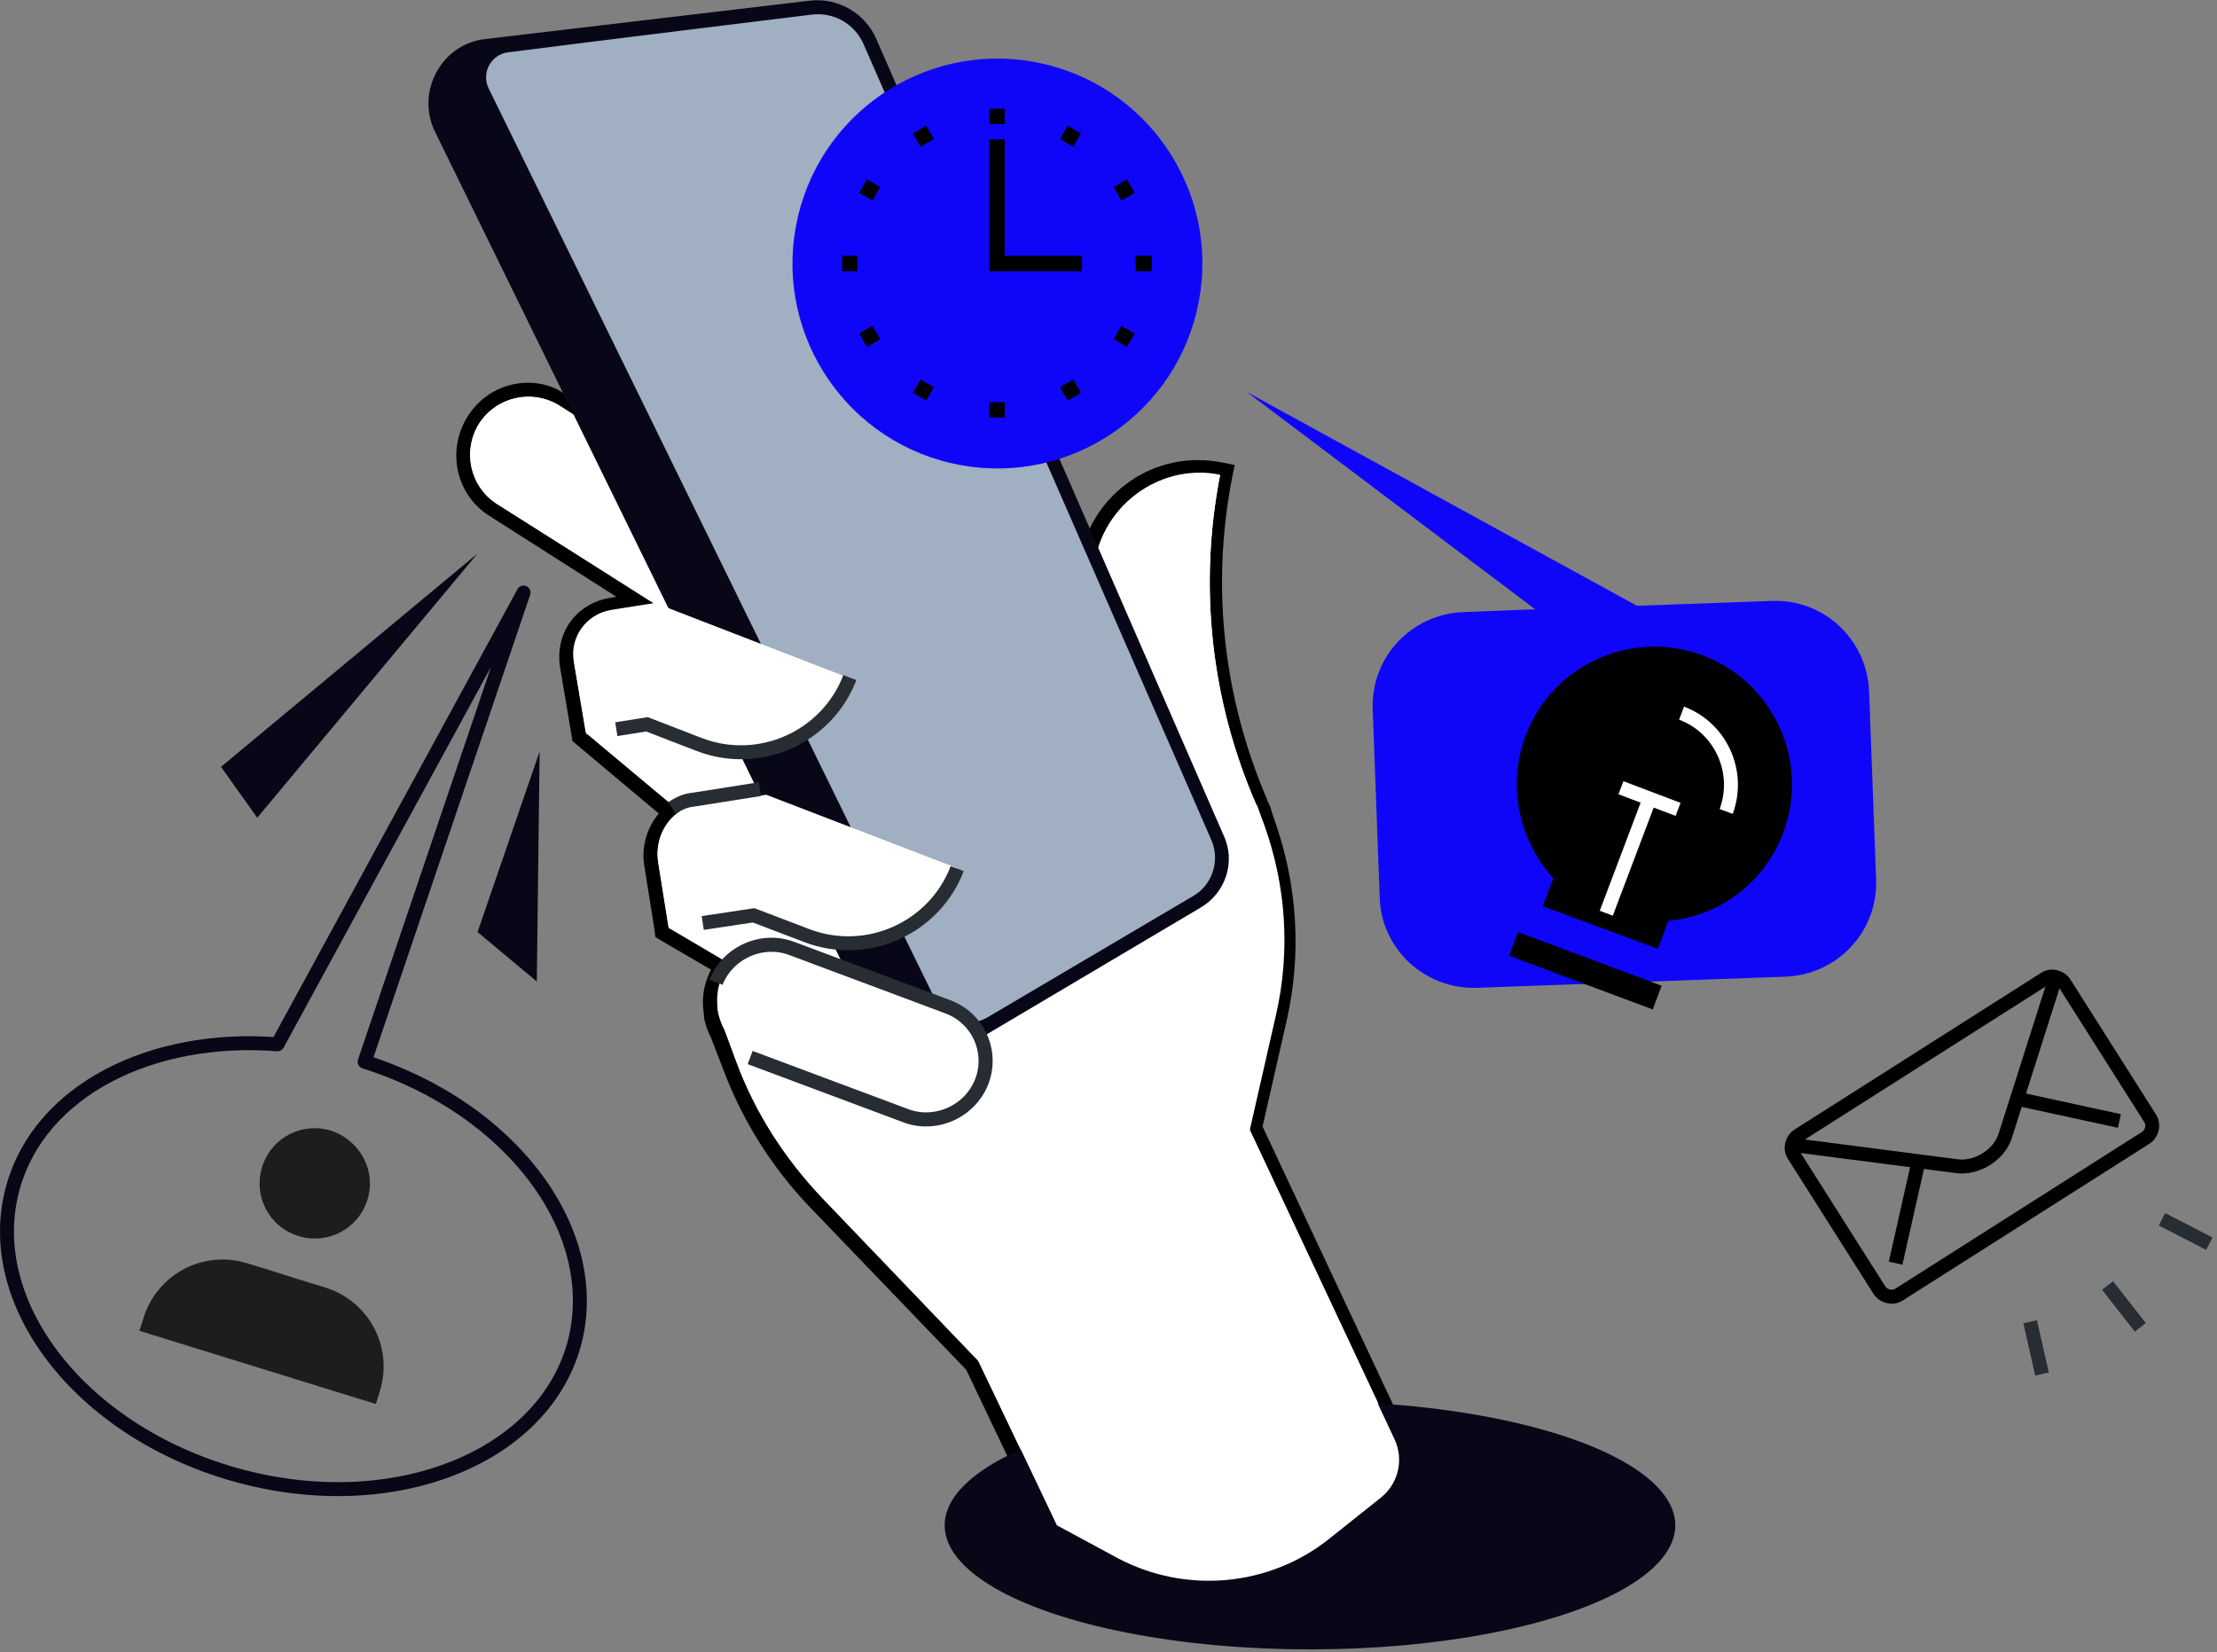 <?xml version="1.0" encoding="UTF-8" standalone="no"?>
<!DOCTYPE svg PUBLIC "-//W3C//DTD SVG 1.1//EN" "http://www.w3.org/Graphics/SVG/1.1/DTD/svg11.dtd">
<svg width="100%" height="100%" viewBox="0 0 318 237" version="1.1" xmlns="http://www.w3.org/2000/svg" xmlns:xlink="http://www.w3.org/1999/xlink" xml:space="preserve" xmlns:serif="http://www.serif.com/" style="fill-rule:evenodd;clip-rule:evenodd;">
    <rect x="0" y="0" width="318" height="237" fill="#808080" stroke="none"/>
    <g id="Layer_2">
        <g>
            <path d="M211.8,141.7L256.1,140.1C263.6,139.8 269.4,133.6 269.1,126.1L268.1,99.2C267.8,91.7 261.6,85.9 254.1,86.2L234.8,86.9L178.8,56.2L220.2,87.4L209.9,87.8C202.4,88.1 196.6,94.3 196.9,101.8L197.9,128.7C198.1,136.1 204.3,141.9 211.8,141.7Z" style="fill:rgb(15,6,249);fill-rule:nonzero;"/>
            <g>
                <path d="M173.4,227.7C168.7,227.7 164,226.5 159.9,224.3L150.9,219.5L139.7,195.9L117.3,172.5C111.8,166.8 107.7,160.2 104.9,152.8L103.2,148.3C102.8,147.5 102.4,146.6 102.2,145.7L102.1,144.8C101.9,143.3 102.1,141.8 102.7,140.4C102.9,139.8 103.2,139.2 103.6,138.6L95.2,133.6L93.7,123.8C93.3,121.1 94.3,118.3 96.3,116.5L83.4,105.7L81.7,95.3C81.4,93.3 81.8,91.4 83,89.7C84.2,88.1 85.9,87 87.9,86.7L91.6,86.1L71.2,73.1C66.8,70.3 65.6,64.5 68.3,60.2C70,57.5 73,55.9 76.2,55.9C78,55.9 79.7,56.4 81.2,57.4L114.3,78.4L162.5,118.1C158.2,106.9 156.1,95.1 156.2,83.1C156.2,74.1 163.5,66.8 172.4,66.8C173.4,66.8 174.5,66.9 175.5,67.1L176.5,67.3L176.3,68.3C173.3,84.1 175,100.3 181.4,115C181.6,115.6 181.9,116.2 182.1,116.9L182.5,118.1C185.7,127 186.3,136.6 184.2,145.8L180.6,161.6L201.4,205.8C203,209.1 202,213.1 199.2,215.4L191.8,221.3C186.3,225.4 179.9,227.7 173.4,227.7Z" style="fill:white;fill-rule:nonzero;"/>
                <path d="M75.8,56.9C77.3,56.9 78.9,57.3 80.3,58.2L113.4,79.2L164.6,121.3C159.4,109.1 156.8,96.1 156.9,83.1C156.9,74.5 163.9,67.8 172.1,67.8C173.1,67.8 174,67.9 175,68.1C171.9,84.1 173.7,100.5 180.2,115.4C180.4,116 180.6,116.6 180.8,117.1L181.2,118.4C184.3,127.1 184.9,136.5 182.8,145.6L179.1,161.7L200,206.2C201.4,209.1 200.6,212.6 198.1,214.6L190.7,220.5C185.7,224.5 179.5,226.6 173.3,226.6C168.8,226.6 164.3,225.5 160.2,223.3L151.5,218.6L140.3,195.2L117.8,171.7C112.5,166.1 108.3,159.6 105.6,152.3L103.9,147.7C103.5,147 103.2,146.1 103,145.3L102.9,144.4C102.8,143.1 102.9,141.8 103.4,140.5C103.8,139.6 104.3,138.8 104.9,138.1L95.9,132.8L94.4,123.4C94,120.5 95.3,117.8 97.6,116.3L84,105L82.3,94.9C81.7,91.4 84.1,88.1 87.6,87.5L93.9,86.5L71.3,72.3C67.4,69.8 66.3,64.7 68.7,60.8C70.3,58.3 73,56.9 75.8,56.9M75.8,54.9C72.2,54.9 69,56.7 67.1,59.7C64,64.6 65.4,71 70.2,74L88.4,85.6L87.3,85.8C85.1,86.2 83.1,87.4 81.8,89.2C80.5,91 80,93.3 80.3,95.5L82,105.6L82.1,106.3L82.7,106.8L94.5,116.7C92.8,118.7 92,121.4 92.4,124.1L93.9,133.5L94,134.4L94.8,134.9L102,139.1C101.8,139.4 101.7,139.8 101.5,140.2C100.9,141.7 100.7,143.3 100.9,145L101,145.9L101,146.1C101.2,147.1 101.6,148.1 102,148.9L103.7,153.3C106.5,160.8 110.8,167.6 116.3,173.3L138.6,196.5L149.6,219.6L149.9,220.2L150.5,220.5L159.2,225.2C163.5,227.5 168.3,228.7 173.2,228.7C179.9,228.7 186.6,226.4 191.8,222.2L199.2,216.3C202.4,213.7 203.5,209.3 201.7,205.5L181.1,161.6L184.6,146.2C186.7,136.8 186.1,127 182.9,117.9L182.5,116.7C182.3,116 182.1,115.4 181.8,114.9L181.8,114.8C175.5,100.2 173.7,84.3 176.7,68.7L177.1,66.7L175.1,66.3C174,66.1 172.9,66 171.8,66C162.3,66 154.6,73.8 154.6,83.3C154.6,94.2 156.3,104.9 159.8,115.2L114.4,77.8L114.2,77.6L81.1,56.6C79.7,55.5 77.7,54.9 75.8,54.9Z" style="fill-rule:nonzero;"/>
            </g>
            <ellipse cx="187.9" cy="218.8" rx="52.4" ry="17.8" style="fill:rgb(8,7,23);"/>
            <g>
                <path d="M141.3,196.2L118,171.9C112.7,166.3 108.5,159.8 105.8,152.5L102.9,144.7L180.3,115.5L181.4,118.5C184.5,127.2 185.1,136.6 183,145.7L174.5,183L141.3,196.2Z" style="fill:white;fill-rule:nonzero;"/>
                <path d="M134.6,183.1L151.6,218.8L160.3,223.5C170.1,228.7 182.1,227.6 190.7,220.7L198.1,214.8C200.6,212.8 201.4,209.3 200,206.4L169,140.3L134.6,183.1Z" style="fill:white;fill-rule:nonzero;"/>
                <path d="M95.9,133.1L137.1,157.4L146.9,137.9L111.8,118L95.9,133.1Z" style="fill:white;fill-rule:nonzero;"/>
                <path d="M84.1,105.2L127.5,141.5L121.9,90.6L92.2,95.4L84.1,105.2Z" style="fill:white;fill-rule:nonzero;"/>
                <g>
                    <path d="M104.4,93.3L71.3,72.3C67.4,69.8 66.3,64.7 68.7,60.8C71.2,56.9 76.3,55.8 80.2,58.2L113.3,79.2L104.4,93.3Z" style="fill:white;fill-rule:nonzero;"/>
                </g>
                <g>
                    <path d="M171,136.3L164.8,122.1C159.4,109.7 156.7,96.5 156.8,83.2C156.8,73.6 165.5,66.4 175,68.2C171.9,84.2 173.7,100.6 180.2,115.5C183.6,123.3 180,132.5 172.2,135.9L171,136.3Z" style="fill:white;fill-rule:nonzero;"/>
                </g>
                <path d="M172.2,130.2L137.1,151C132.9,153.5 127.5,151.9 125.4,147.5L62.4,18.9C59.6,13.2 63.3,6.3 69.6,5.6L116.1,0.1C120.2,-0.4 124.1,1.9 125.7,5.6L175.5,119.8C177.3,123.6 175.8,128.1 172.2,130.2Z" style="fill:rgb(8,7,23);fill-rule:nonzero;"/>
                <path d="M123.9,6.4C122.6,3.4 119.6,1.7 116.4,2.1C116.4,2.1 85.3,5.9 72.9,7.5C70.4,7.8 69,10.5 70.1,12.7L134.3,143.7C135.6,146.5 139.1,147.5 141.7,145.9L171.2,128.5C173.9,126.9 175,123.5 173.8,120.6L123.9,6.4Z" style="fill:rgb(160,175,193);fill-rule:nonzero;"/>
                <g>
                    <path d="M130,160L108.3,151.6C104,149.9 101.9,145.1 103.5,140.8C105.2,136.5 110,134.4 114.3,136L136,144.4C140.3,146.1 142.4,150.9 140.8,155.2C139.1,159.5 134.3,161.6 130,160Z" style="fill:white;fill-rule:nonzero;"/>
                </g>
                <g>
                    <path d="M115.7,134.1L108.1,131.2L95.9,133.1L94.4,123.7C93.8,119.8 96.5,116.1 100.4,115.5L109.9,114L137.2,124.5C133.9,133.2 124.3,137.4 115.7,134.1Z" style="fill:white;fill-rule:nonzero;"/>
                </g>
                <g>
                    <path d="M100.3,106.8L92.8,103.9L84.1,105.3L82.4,95.2C81.8,91.7 84.2,88.4 87.7,87.8L94.5,86.7L121.9,97.3C118.6,105.8 108.9,110.1 100.3,106.8Z" style="fill:white;fill-rule:nonzero;"/>
                </g>
                <g>
                    <path d="M102.7,140.9C104.4,136.6 109.4,134.4 113.7,136.1L135.9,144.4C140.3,146 142.5,150.9 140.8,155.2C139.1,159.5 134.1,161.7 129.8,160L107.6,151.7" style="fill:none;fill-rule:nonzero;stroke:rgb(40,45,51);stroke-width:2.02px;"/>
                </g>
                <g>
                    <path d="M137.3,124.6C134,133.2 124.3,137.5 115.7,134.2L108.1,131.3L100.8,132.4" style="fill:none;fill-rule:nonzero;stroke:rgb(40,45,51);stroke-width:2px;"/>
                    <path d="M96.4,115.9C97.3,115.3 98.3,114.8 99.5,114.7L109,113.2" style="fill:none;fill-rule:nonzero;stroke:rgb(40,45,51);stroke-width:2px;"/>
                </g>
                <g>
                    <path d="M121.9,97.2C118.6,105.8 108.9,110.1 100.3,106.8L92.8,103.9L88.4,104.6" style="fill:none;fill-rule:nonzero;stroke:rgb(40,45,51);stroke-width:2px;"/>
                </g>
            </g>
            <g>
                <path d="M302.3,184.4L307,190.4" style="fill:none;fill-rule:nonzero;stroke:rgb(40,45,51);stroke-width:2px;"/>
                <g>
                    <path d="M310.1,174.9L316.9,178.4" style="fill:none;fill-rule:nonzero;stroke:rgb(40,45,51);stroke-width:2px;"/>
                    <path d="M291.2,189.6L292.9,197.1" style="fill:none;fill-rule:nonzero;stroke:rgb(40,45,51);stroke-width:2px;"/>
                </g>
            </g>
            <g>
                <path d="M53.9,201.4C53.9,201.4 54.3,200.2 54.5,199.5C56.4,193.3 53,186.7 46.7,184.7C44.6,184.1 37.5,181.8 35.4,181.2C29.2,179.3 22.6,182.7 20.6,189C20.4,189.6 20,190.9 20,190.9L53.9,201.4Z" style="fill:rgb(29,29,27);fill-rule:nonzero;"/>
                <path d="M52.7,172.1C51.4,176.3 47,178.6 42.8,177.3C38.6,176 36.3,171.6 37.6,167.4C38.9,163.2 43.3,160.9 47.5,162.2C51.7,163.6 54,168 52.7,172.1Z" style="fill:rgb(29,29,27);fill-rule:nonzero;"/>
            </g>
            <path d="M36.9,117.3L68.5,79.4L31.7,110L36.9,117.3Z" style="fill:rgb(8,7,23);fill-rule:nonzero;"/>
            <path d="M68.5,133.7L77,140.8L77.4,107.8L68.5,133.7Z" style="fill:rgb(8,7,23);fill-rule:nonzero;"/>
            <path d="M82.3,193C77.6,209.5 55.8,217.8 33.6,211.5C11.4,205.2 -2.8,186.7 1.9,170.2C5.8,156.4 21.7,148.4 39.8,149.8L75.1,85L52.3,152.3C73.5,159 86.8,176.9 82.3,193Z" style="fill:none;fill-rule:nonzero;stroke:rgb(8,7,23);stroke-width:2px;stroke-linecap:round;stroke-linejoin:round;stroke-miterlimit:10;"/>
            <g>
                <g transform="matrix(0.23,-0.973,0.973,0.23,73.399,168.247)">
                    <circle cx="143" cy="37.8" r="29.4" style="fill:rgb(15,6,249);"/>
                </g>
                <path d="M143,20L143,37.8L155.2,37.8" style="fill:none;fill-rule:nonzero;stroke:black;stroke-width:2.22px;"/>
                <path d="M143,17.8L143,15.6" style="fill:none;fill-rule:nonzero;stroke:black;stroke-width:2.22px;"/>
                <path d="M133,20.5L131.9,18.6" style="fill:none;fill-rule:nonzero;stroke:black;stroke-width:2.22px;"/>
                <path d="M125.7,27.8L123.8,26.7" style="fill:none;fill-rule:nonzero;stroke:black;stroke-width:2.22px;"/>
                <path d="M123,37.8L120.8,37.8" style="fill:none;fill-rule:nonzero;stroke:black;stroke-width:2.22px;"/>
                <path d="M125.7,47.7L123.8,48.8" style="fill:none;fill-rule:nonzero;stroke:black;stroke-width:2.22px;"/>
                <path d="M133,55L131.9,56.9" style="fill:none;fill-rule:nonzero;stroke:black;stroke-width:2.22px;"/>
                <path d="M143,57.7L143,59.9" style="fill:none;fill-rule:nonzero;stroke:black;stroke-width:2.22px;"/>
                <path d="M153,55L154.1,56.9" style="fill:none;fill-rule:nonzero;stroke:black;stroke-width:2.22px;"/>
                <path d="M160.3,47.7L162.2,48.8" style="fill:none;fill-rule:nonzero;stroke:black;stroke-width:2.22px;"/>
                <path d="M162.9,37.8L165.2,37.8" style="fill:none;fill-rule:nonzero;stroke:black;stroke-width:2.22px;"/>
                <path d="M160.3,27.8L162.2,26.7" style="fill:none;fill-rule:nonzero;stroke:black;stroke-width:2.22px;"/>
                <path d="M153,20.5L154.1,18.6" style="fill:none;fill-rule:nonzero;stroke:black;stroke-width:2.22px;"/>
            </g>
            <g>
                <g>
                    <g>
                        <path d="M218.8,105.6C222.6,95.4 234,90.2 244.2,94C254.4,97.8 259.6,109.2 255.8,119.4C253.1,126.7 246.6,131.4 239.3,132.1L237.8,136.1L221.3,130L222.8,126C218,120.7 216.1,112.9 218.8,105.6Z" style="fill-rule:nonzero;"/>
                        <path d="M237.7,143.1L217.1,135.4" style="fill:none;fill-rule:nonzero;stroke:black;stroke-width:3.63px;"/>
                    </g>
                </g>
                <path d="M230.4,131L236.6,114.6" style="fill:none;fill-rule:nonzero;stroke:white;stroke-width:2px;"/>
                <path d="M240.7,116.1L232.5,113" style="fill:none;fill-rule:nonzero;stroke:white;stroke-width:2px;"/>
                <path d="M247.6,116.4C249.7,110.7 246.8,104.4 241.2,102.3" style="fill:none;fill-rule:nonzero;stroke:white;stroke-width:2px;"/>
            </g>
            <g>
                <path d="M308.4,160.4C309,161.3 308.7,162.6 307.8,163.2L272.4,185.7C271.5,186.3 270.2,186 269.6,185.1L257.3,165.7C256.7,164.8 257,163.5 257.9,162.9L293.3,140.4C294.2,139.8 295.5,140.1 296.1,141L308.4,160.4Z" style="fill:none;fill-rule:nonzero;stroke:black;stroke-width:2px;"/>
                <path d="M271.9,181.2L275.3,166.1" style="fill:none;fill-rule:nonzero;stroke:black;stroke-width:2px;"/>
                <path d="M304,160.8L288.8,157.5" style="fill:none;fill-rule:nonzero;stroke:black;stroke-width:2px;"/>
                <path d="M257.6,164.3L280.8,167.3C283.6,167.6 286.7,165.7 287.6,163L294.7,140.7" style="fill:none;fill-rule:nonzero;stroke:black;stroke-width:2px;"/>
            </g>
        </g>
    </g>
</svg>
